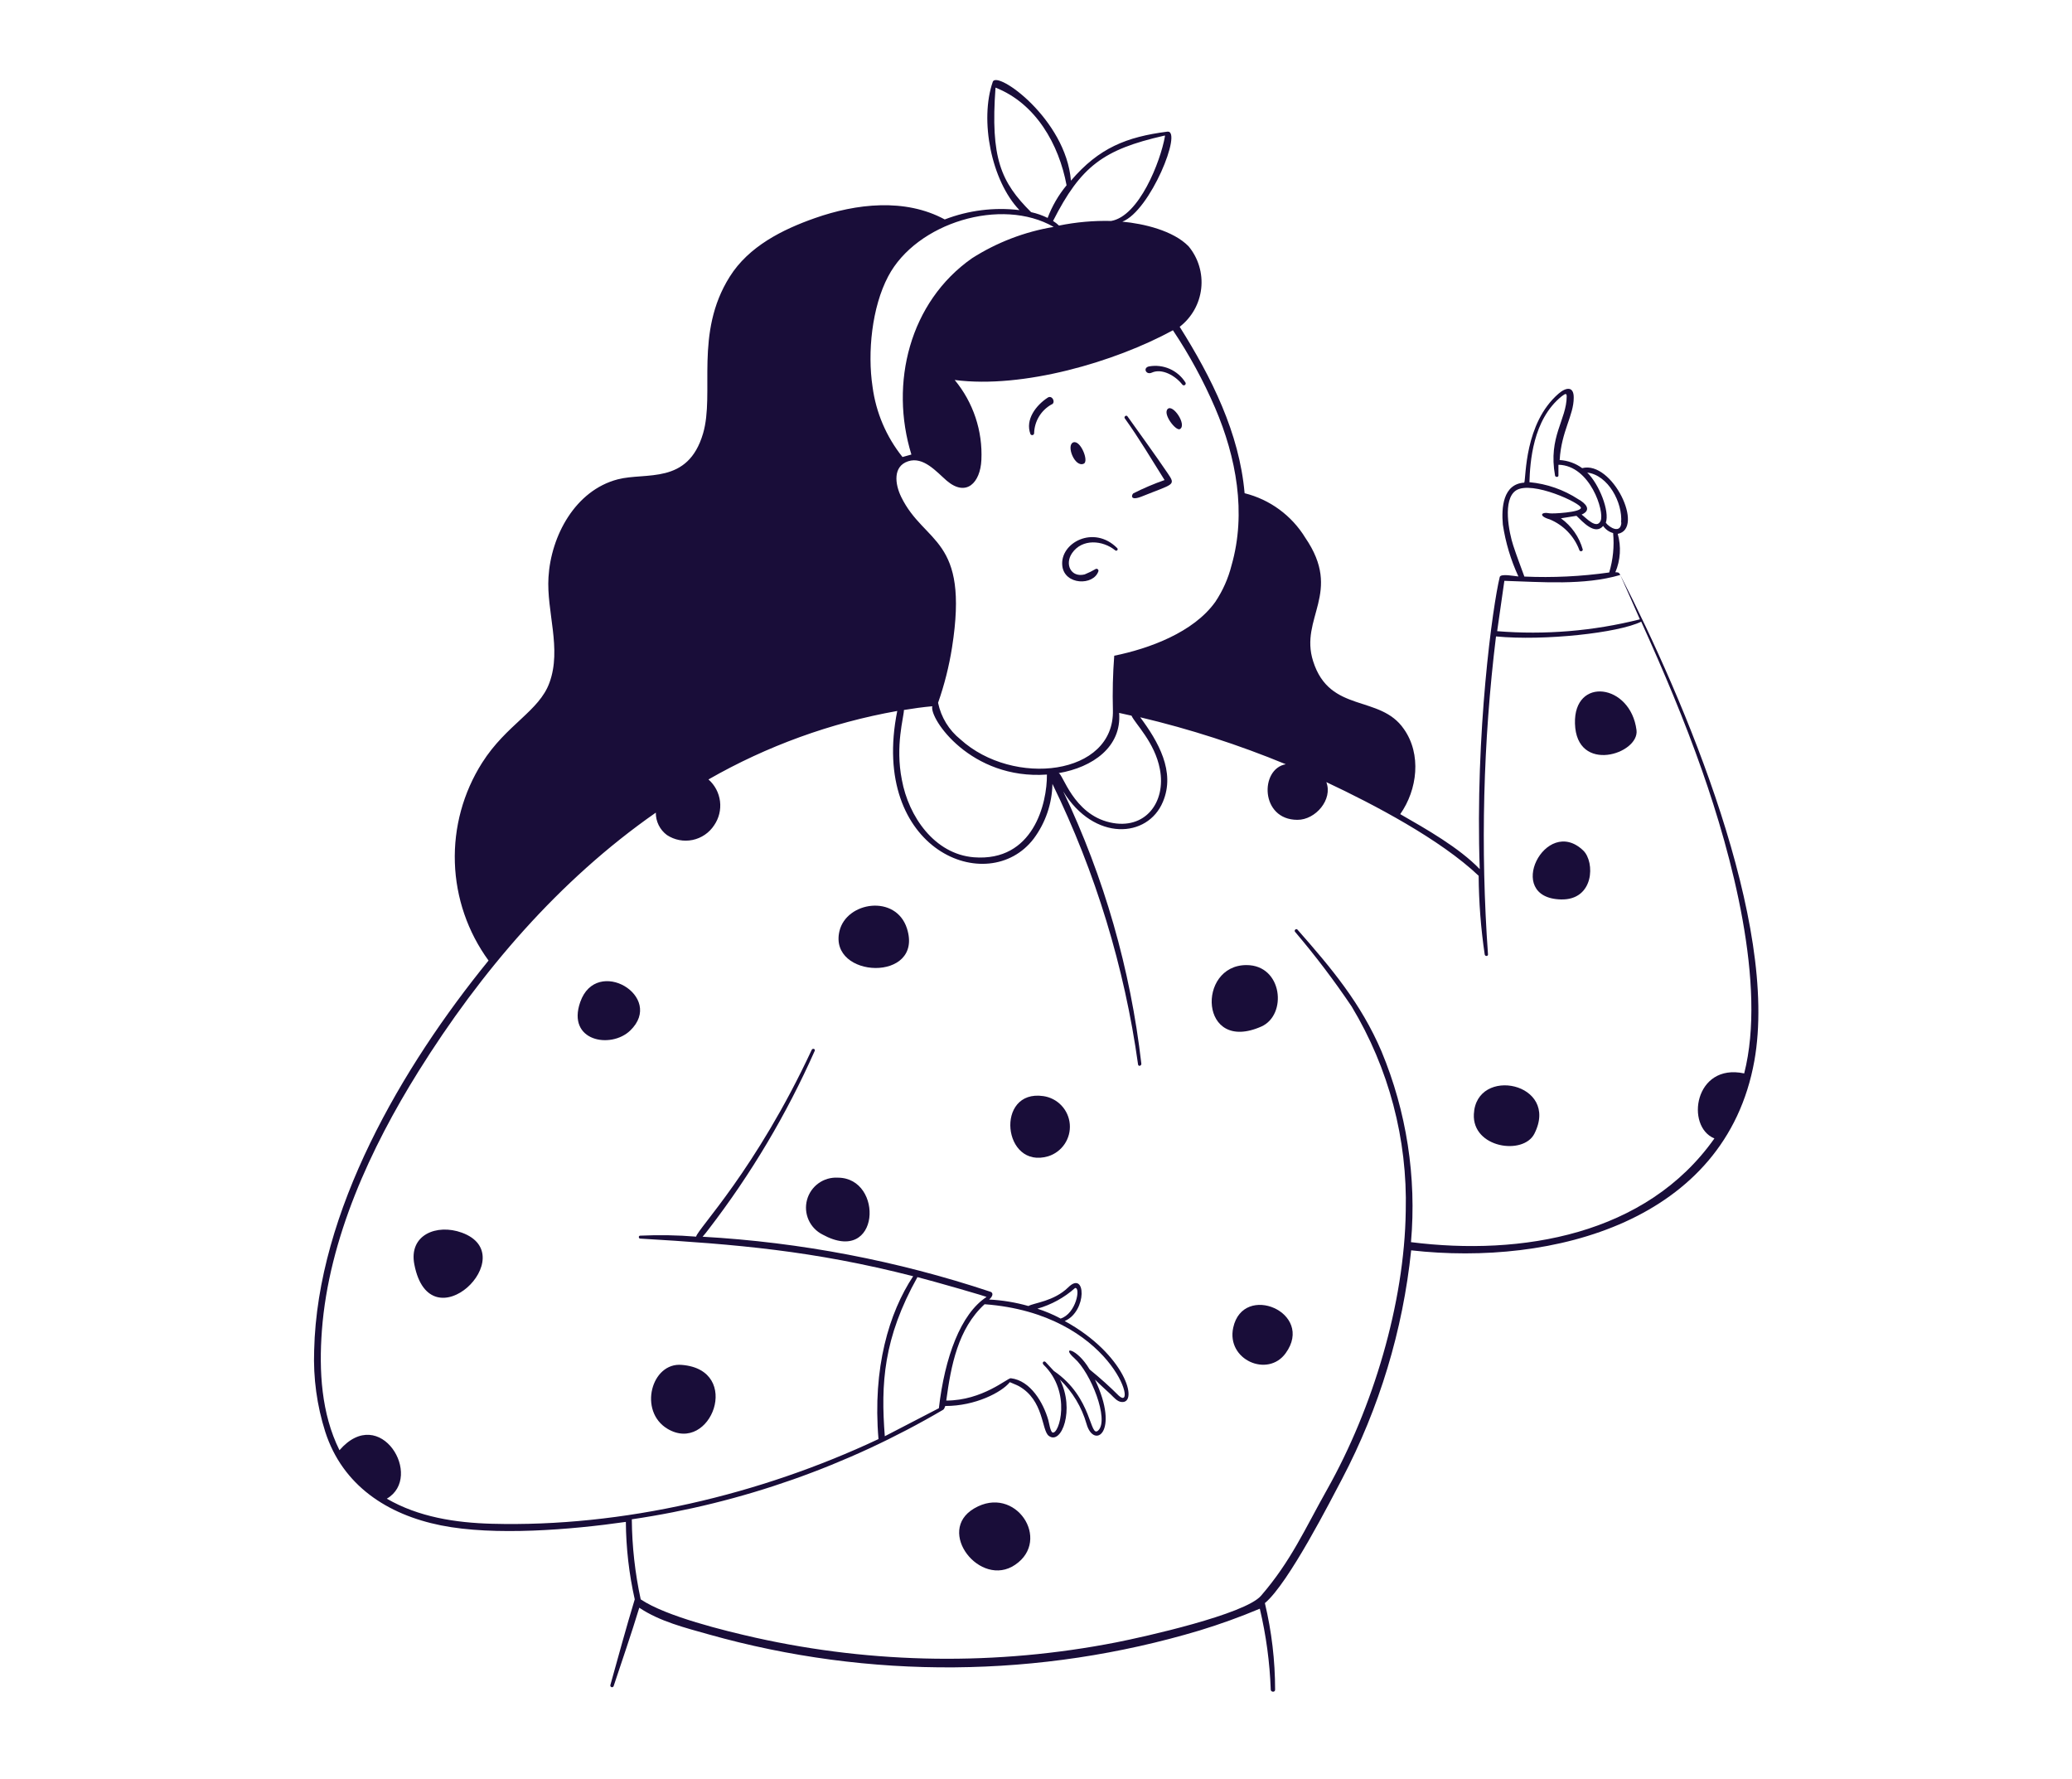<svg xmlns="http://www.w3.org/2000/svg" width="233" height="200" viewBox="0 0 233 200" fill="none"><path d="M132.948 43.231C132.168 42.231 130.658 41.381 129.528 41.891C128.868 42.201 128.478 41.331 129.228 41.191C130.009 41.055 130.812 41.153 131.537 41.473C132.261 41.794 132.874 42.322 133.298 42.991C133.314 43.014 133.325 43.04 133.331 43.068C133.337 43.095 133.337 43.123 133.332 43.15C133.327 43.178 133.316 43.204 133.301 43.227C133.286 43.251 133.266 43.271 133.243 43.286C133.22 43.302 133.194 43.313 133.167 43.319C133.14 43.325 133.112 43.325 133.084 43.32C133.057 43.315 133.031 43.304 133.008 43.289C132.984 43.274 132.964 43.254 132.948 43.231ZM131.318 45.971C131.918 45.421 133.488 47.761 132.688 48.241C132.238 48.501 130.708 46.531 131.318 45.971ZM118.228 45.481C117.655 45.805 117.175 46.272 116.835 46.836C116.495 47.401 116.307 48.043 116.288 48.701C116.288 48.75 116.272 48.797 116.243 48.835C116.213 48.873 116.172 48.901 116.125 48.913C116.079 48.925 116.029 48.922 115.985 48.904C115.94 48.886 115.903 48.853 115.878 48.811C115.258 47.181 116.498 45.571 117.808 44.711C118.338 44.351 118.768 45.321 118.228 45.481ZM125.408 61.871C123.998 60.731 121.698 60.531 120.558 62.181C119.698 63.431 120.428 64.961 121.968 64.581C122.403 64.405 122.824 64.198 123.228 63.961C123.266 63.947 123.307 63.944 123.346 63.952C123.385 63.959 123.422 63.977 123.452 64.004C123.482 64.031 123.504 64.065 123.515 64.103C123.527 64.142 123.528 64.183 123.518 64.221C122.968 65.871 119.708 65.791 119.458 63.621C119.158 61.031 123.008 58.971 125.628 61.621C125.661 61.651 125.682 61.692 125.684 61.736C125.687 61.78 125.672 61.823 125.643 61.856C125.614 61.89 125.573 61.91 125.529 61.913C125.485 61.915 125.441 61.901 125.408 61.871ZM121.868 52.131C120.868 52.591 119.868 50.081 120.678 49.741C121.488 49.401 122.488 51.871 121.868 52.131ZM128.438 55.801C127.028 56.371 127.248 55.641 127.438 55.471C128.577 54.894 129.753 54.392 130.958 53.971C129.488 51.641 128.098 49.281 126.488 47.041C126.348 46.851 126.648 46.611 126.788 46.811C128.308 48.941 129.848 51.061 131.318 53.221C132.258 54.591 131.958 54.381 128.438 55.801ZM92.488 138.791C91.796 138.441 91.245 137.862 90.928 137.153C90.612 136.444 90.549 135.647 90.751 134.897C90.953 134.148 91.407 133.49 92.037 133.035C92.666 132.581 93.433 132.357 94.208 132.401C99.438 132.401 99.008 142.371 92.488 138.791ZM70.868 115.861C68.688 117.961 63.708 117.061 65.248 112.661C67.078 107.411 74.828 112.051 70.868 115.861ZM76.678 153.451C83.538 154.011 79.928 163.521 75.068 160.641C71.758 158.671 73.238 153.131 76.678 153.451ZM94.398 104.681C95.188 101.351 100.748 100.521 101.988 104.381C103.928 110.471 93.128 110.051 94.398 104.681ZM51.928 138.581C58.878 141.101 48.388 151.311 46.598 142.181C45.928 138.821 49.118 137.561 51.928 138.581ZM117.328 123.231C118.108 123.344 118.826 123.717 119.366 124.291C119.905 124.864 120.235 125.604 120.3 126.388C120.365 127.173 120.162 127.957 119.724 128.611C119.286 129.266 118.639 129.752 117.888 129.991C112.738 131.531 111.868 122.431 117.328 123.231Z" fill="#190D39"></path><path d="M35.328 151.831C35.678 136.191 45.228 119.921 54.938 107.991C52.599 104.785 51.279 100.949 51.15 96.982C51.022 93.016 52.091 89.102 54.218 85.751C56.948 81.451 60.628 79.961 61.788 76.751C63.188 72.931 61.438 68.751 61.678 64.891C61.958 60.251 64.678 55.141 69.468 53.891C72.648 53.061 77.348 54.541 79.058 48.741C80.398 44.191 78.058 37.461 82.058 31.111C84.198 27.701 87.968 25.811 91.638 24.521C96.278 22.891 101.768 22.251 106.238 24.671C108.911 23.642 111.795 23.281 114.638 23.621C111.488 20.341 110.138 13.521 111.638 9.201C112.098 7.861 119.868 13.391 120.428 20.311C123.578 16.621 126.688 15.391 131.268 14.801C133.028 14.571 129.358 23.711 126.208 24.921C128.608 25.141 131.928 25.921 133.658 27.691C134.201 28.345 134.606 29.102 134.85 29.916C135.094 30.729 135.172 31.584 135.079 32.429C134.985 33.273 134.723 34.09 134.307 34.831C133.891 35.572 133.33 36.222 132.658 36.741C136.228 42.421 139.368 48.671 139.958 55.451C142.8 56.158 145.25 57.954 146.778 60.451C151.028 66.651 146.088 69.451 147.668 74.351C149.538 80.241 155.188 78.051 157.868 81.961C159.868 84.791 159.398 88.781 157.458 91.531C160.388 93.211 164.078 95.301 166.398 97.711C165.868 82.301 167.868 68.051 168.648 64.871C168.758 64.451 170.328 64.781 170.748 64.811C169.892 62.961 169.303 60.998 168.998 58.981C168.828 57.101 168.998 54.411 171.408 54.261C171.618 53.671 171.408 47.601 175.258 44.261C176.098 43.531 176.988 43.391 176.968 44.721C176.968 46.721 175.578 48.471 175.388 51.721C176.302 51.774 177.18 52.09 177.918 52.631C181.308 51.751 184.978 59.451 181.918 60.021C182.321 61.45 182.226 62.974 181.648 64.341C181.918 64.341 182.048 64.321 182.198 64.631C189.428 78.731 200.068 103.761 197.278 119.281C194.028 137.351 174.578 142.371 158.688 140.571C157.753 149.561 155.113 158.291 150.908 166.291C149.728 168.511 144.908 178.011 142.238 180.231C143.001 183.422 143.387 186.691 143.388 189.971C143.388 190.291 142.908 190.241 142.898 189.971C142.789 186.902 142.377 183.85 141.668 180.861C139.461 181.788 137.208 182.602 134.918 183.301C116.927 188.686 97.775 188.842 79.698 183.751C77.048 183.001 74.198 182.301 71.888 180.751C70.978 183.751 69.978 186.621 69.008 189.551C69.001 189.576 68.989 189.598 68.973 189.618C68.957 189.638 68.938 189.654 68.915 189.666C68.893 189.678 68.868 189.686 68.843 189.688C68.818 189.691 68.793 189.689 68.768 189.681C68.744 189.674 68.721 189.662 68.702 189.646C68.682 189.63 68.666 189.611 68.654 189.588C68.641 189.566 68.634 189.542 68.631 189.516C68.629 189.491 68.631 189.466 68.638 189.441C69.538 186.221 70.408 183.001 71.378 179.811C70.736 176.952 70.401 174.032 70.378 171.101C64.258 171.981 55.598 172.701 49.578 171.491C43.558 170.281 38.528 167.011 36.578 160.981C35.639 158.026 35.216 154.931 35.328 151.831ZM99.878 31.071C98.038 34.551 97.538 39.641 98.118 43.471C98.496 46.367 99.662 49.103 101.488 51.381L102.488 51.101C100.018 43.101 102.278 33.951 109.308 29.031C112.1 27.252 115.223 26.055 118.488 25.511C112.618 22.131 103.058 25.031 99.878 31.071ZM111.948 9.851C111.368 17.771 112.548 20.471 115.948 23.851C116.593 23.991 117.217 24.209 117.808 24.501C118.31 23.169 119.03 21.928 119.938 20.831C119.088 16.251 116.488 11.631 111.948 9.851ZM130.998 15.341C130.998 15.201 130.998 15.231 130.878 15.261C124.088 16.811 121.548 18.671 118.418 24.841C118.658 24.992 118.883 25.166 119.088 25.361C121.019 24.969 122.988 24.794 124.958 24.841C128.098 24.291 130.488 18.191 130.998 15.341ZM131.898 37.131C125.398 40.681 115.038 43.721 107.358 42.721C109.446 45.242 110.516 48.452 110.358 51.721C110.238 54.261 108.668 55.921 106.458 54.041C105.308 53.041 103.838 51.291 102.118 51.861C100.398 52.431 100.628 54.401 101.338 55.861C103.968 61.251 109.018 60.351 107.058 72.791C106.724 74.908 106.199 76.99 105.488 79.011C105.822 80.637 106.713 82.094 108.008 83.131C113.938 88.511 125.338 87.221 125.148 79.831C125.092 77.793 125.142 75.754 125.298 73.721C129.228 72.921 134.218 71.101 136.668 67.661C137.505 66.409 138.121 65.022 138.488 63.561C140.178 57.681 139.018 51.401 136.648 45.871C135.335 42.819 133.745 39.894 131.898 37.131ZM104.838 79.401C103.738 79.501 102.688 79.651 101.648 79.821C101.648 80.621 100.648 83.821 101.418 87.681C102.168 91.771 105.068 96.021 109.508 96.381C116.208 96.911 117.758 90.301 117.728 87.081C109.158 87.691 104.488 80.781 104.838 79.401ZM119.038 86.921C119.508 86.921 120.658 91.521 124.818 92.461C128.758 93.361 131.158 90.211 130.428 86.461C129.858 83.461 127.668 81.391 127.238 80.461L125.848 80.151C126.148 83.971 122.878 86.271 119.038 86.921ZM170.488 55.131C168.928 56.131 169.698 59.911 170.168 61.331C170.548 62.501 170.998 63.661 171.418 64.821C174.606 64.963 177.799 64.809 180.958 64.361C181.389 62.927 181.538 61.423 181.398 59.931C180.942 59.806 180.545 59.522 180.278 59.131C179.348 60.221 177.978 58.661 177.278 57.991L175.528 58.271C176.724 59.132 177.591 60.373 177.988 61.791C177.985 61.835 177.967 61.877 177.937 61.91C177.908 61.942 177.868 61.964 177.825 61.972C177.782 61.98 177.737 61.974 177.698 61.954C177.659 61.934 177.627 61.901 177.608 61.861C177.321 61.084 176.877 60.374 176.302 59.777C175.727 59.179 175.035 58.708 174.268 58.391C172.988 58.021 173.268 57.511 174.268 57.711C174.578 57.771 177.718 57.611 177.778 57.101C177.838 56.591 172.278 53.991 170.488 55.131ZM175.248 52.271V53.471C175.248 53.661 174.908 53.671 174.868 53.471C174.078 49.101 176.178 47.181 176.178 44.551C176.178 44.061 175.848 44.411 175.618 44.551C172.338 47.181 172.058 52.011 171.988 54.211C173.951 54.394 175.839 55.053 177.488 56.131C178.328 56.591 179.018 57.351 177.858 57.851C178.338 58.201 179.558 59.581 179.998 58.541C180.438 57.501 178.828 52.351 175.278 52.251L175.248 52.271ZM182.298 58.761C182.488 56.501 180.838 53.411 178.488 53.131C179.828 54.441 181.028 57.451 180.578 58.771C180.988 59.321 182.248 60.061 182.328 58.741L182.298 58.761ZM182.168 64.651C178.118 65.831 173.368 65.431 169.168 65.301L168.358 70.961C173.745 71.398 179.167 70.949 184.408 69.631C183.688 67.951 182.928 66.311 182.198 64.631L182.168 64.651ZM38.168 163.051C42.768 157.741 47.698 166.051 43.498 168.491C47.068 170.561 51.238 171.201 55.308 171.311C70.028 171.711 85.498 168.041 98.788 161.791C98.108 153.791 99.978 147.571 102.688 143.481C91.458 140.611 82.808 139.891 71.988 139.251C71.808 139.251 71.768 138.931 71.988 138.921C74.085 138.823 76.186 138.86 78.278 139.031C78.468 138.141 84.998 131.511 91.278 118.031C91.378 117.821 91.708 117.921 91.618 118.141C88.451 125.283 84.443 132.021 79.678 138.211C79.468 138.491 79.248 138.771 79.008 139.041C90.017 139.662 100.896 141.74 111.358 145.221C111.838 145.391 111.508 145.881 111.228 146.101C112.724 146.178 114.207 146.423 115.648 146.831C116.308 146.461 118.498 146.311 120.118 144.741C122.118 142.741 122.278 147.421 119.728 148.521C126.548 152.251 128.088 157.831 126.108 157.621C125.628 157.571 125.248 157.101 124.908 156.771C124.318 156.221 123.708 155.681 123.128 155.101C125.978 161.101 122.998 162.941 122.188 160.101C121.646 158.2 120.611 156.475 119.188 155.101C120.888 158.421 119.388 162.531 117.928 161.421C117.108 160.781 117.408 157.421 114.558 155.831C114.238 155.661 113.898 155.551 113.558 155.391C112.648 156.531 109.668 158.081 106.298 158.071C106.198 158.301 106.188 158.411 106.048 158.501C95.281 164.816 83.398 168.995 71.048 170.811C71.073 173.838 71.409 176.853 72.048 179.811C74.898 181.731 81.488 183.341 84.958 184.121C98.308 187.093 112.127 187.27 125.548 184.641C128.638 184.031 139.998 181.501 141.808 179.401C145.198 175.471 146.718 171.931 149.268 167.401C154.358 158.351 157.938 146.551 158.078 136.161C158.284 128.072 156.174 120.093 151.998 113.161C150.037 110.248 147.914 107.447 145.638 104.771C145.478 104.591 145.758 104.341 145.908 104.521C149.738 108.871 153.048 112.811 155.348 118.191C158.171 124.972 159.31 132.335 158.668 139.651C171.078 141.221 185.108 138.861 192.788 127.991C189.498 126.651 190.548 119.481 196.138 120.681C198.688 110.681 194.678 95.971 191.418 86.681C189.418 80.971 187.058 75.411 184.558 69.891C182.008 71.161 173.628 72.071 168.228 71.551C166.776 83.415 166.475 95.39 167.328 107.311C167.328 107.531 166.998 107.531 166.958 107.311C166.525 104.381 166.298 101.424 166.278 98.461C161.968 94.371 154.528 90.461 149.148 87.931C149.898 89.881 147.938 92.181 145.898 92.171C141.698 92.171 141.658 86.441 144.588 85.921C139.281 83.729 133.807 81.964 128.218 80.641C130.218 83.331 132.218 86.751 130.768 90.151C129.068 94.231 123.048 94.641 119.558 88.971C124.157 98.627 127.127 108.977 128.348 119.601C128.348 119.841 128.018 119.921 127.978 119.681C126.449 108.724 123.199 98.076 118.348 88.131C118.306 90.35 117.572 92.5 116.248 94.281C111.138 101.001 97.748 95.611 100.898 79.931C93.431 81.258 86.249 83.863 79.668 87.631C80.386 88.263 80.848 89.136 80.966 90.085C81.084 91.034 80.85 91.993 80.308 92.781C80.032 93.203 79.676 93.566 79.259 93.849C78.843 94.132 78.375 94.331 77.882 94.433C77.388 94.535 76.88 94.539 76.385 94.444C75.89 94.35 75.419 94.158 74.998 93.881C74.605 93.59 74.287 93.21 74.07 92.772C73.853 92.334 73.742 91.85 73.748 91.361C62.848 98.961 54.058 109.241 47.058 120.451C41.688 129.051 36.978 139.221 36.198 149.571C35.858 154.131 36.128 158.921 38.168 163.031V163.051ZM117.578 153.131L118.508 154.131C122.918 157.131 122.508 161.761 123.508 160.811C124.738 159.611 122.678 154.351 120.828 152.711C119.248 151.311 121.078 151.511 122.518 153.941L122.598 154.021C123.717 154.929 124.789 155.894 125.808 156.911C128.048 158.971 125.088 147.701 110.718 146.631C107.718 149.381 106.938 153.551 106.408 157.461C110.488 157.461 113.298 154.911 113.668 154.951C115.898 155.211 117.338 157.731 117.888 159.671C117.958 159.911 118.118 160.971 118.358 161.051C119.108 161.311 120.538 156.531 117.358 153.441C117.118 153.201 117.388 152.941 117.578 153.131ZM119.238 148.251C121.028 147.711 121.548 144.671 120.888 144.811C119.671 145.894 118.225 146.687 116.658 147.131C117.549 147.418 118.412 147.783 119.238 148.221V148.251ZM110.958 145.831C111.238 145.831 104.958 144.041 103.168 143.581C99.328 150.451 99.038 155.581 99.498 161.471L105.578 158.321C106.238 152.621 108.018 147.701 110.958 145.801V145.831Z" fill="#190D39"></path><path d="M172.548 127.451C171.308 129.921 165.548 129.071 165.738 125.261C165.998 119.801 175.438 121.721 172.548 127.451ZM177.108 81.341C176.958 76.031 183.358 76.851 184.028 82.081C184.378 84.761 177.268 87.061 177.108 81.341ZM178.038 95.621C179.378 96.911 179.278 101.221 175.528 101.121C169.058 100.961 173.818 91.571 178.038 95.621ZM144.578 152.131C142.578 154.921 137.888 152.891 138.678 149.261C139.798 144.131 147.878 147.571 144.578 152.131ZM140.168 108.501C144.238 108.501 144.778 114.111 141.838 115.411C134.868 118.491 134.558 108.501 140.168 108.501ZM114.158 175.921C110.238 178.601 105.158 172.131 109.558 169.581C114.188 166.871 118.278 173.131 114.158 175.921Z" fill="#190D39"></path></svg>